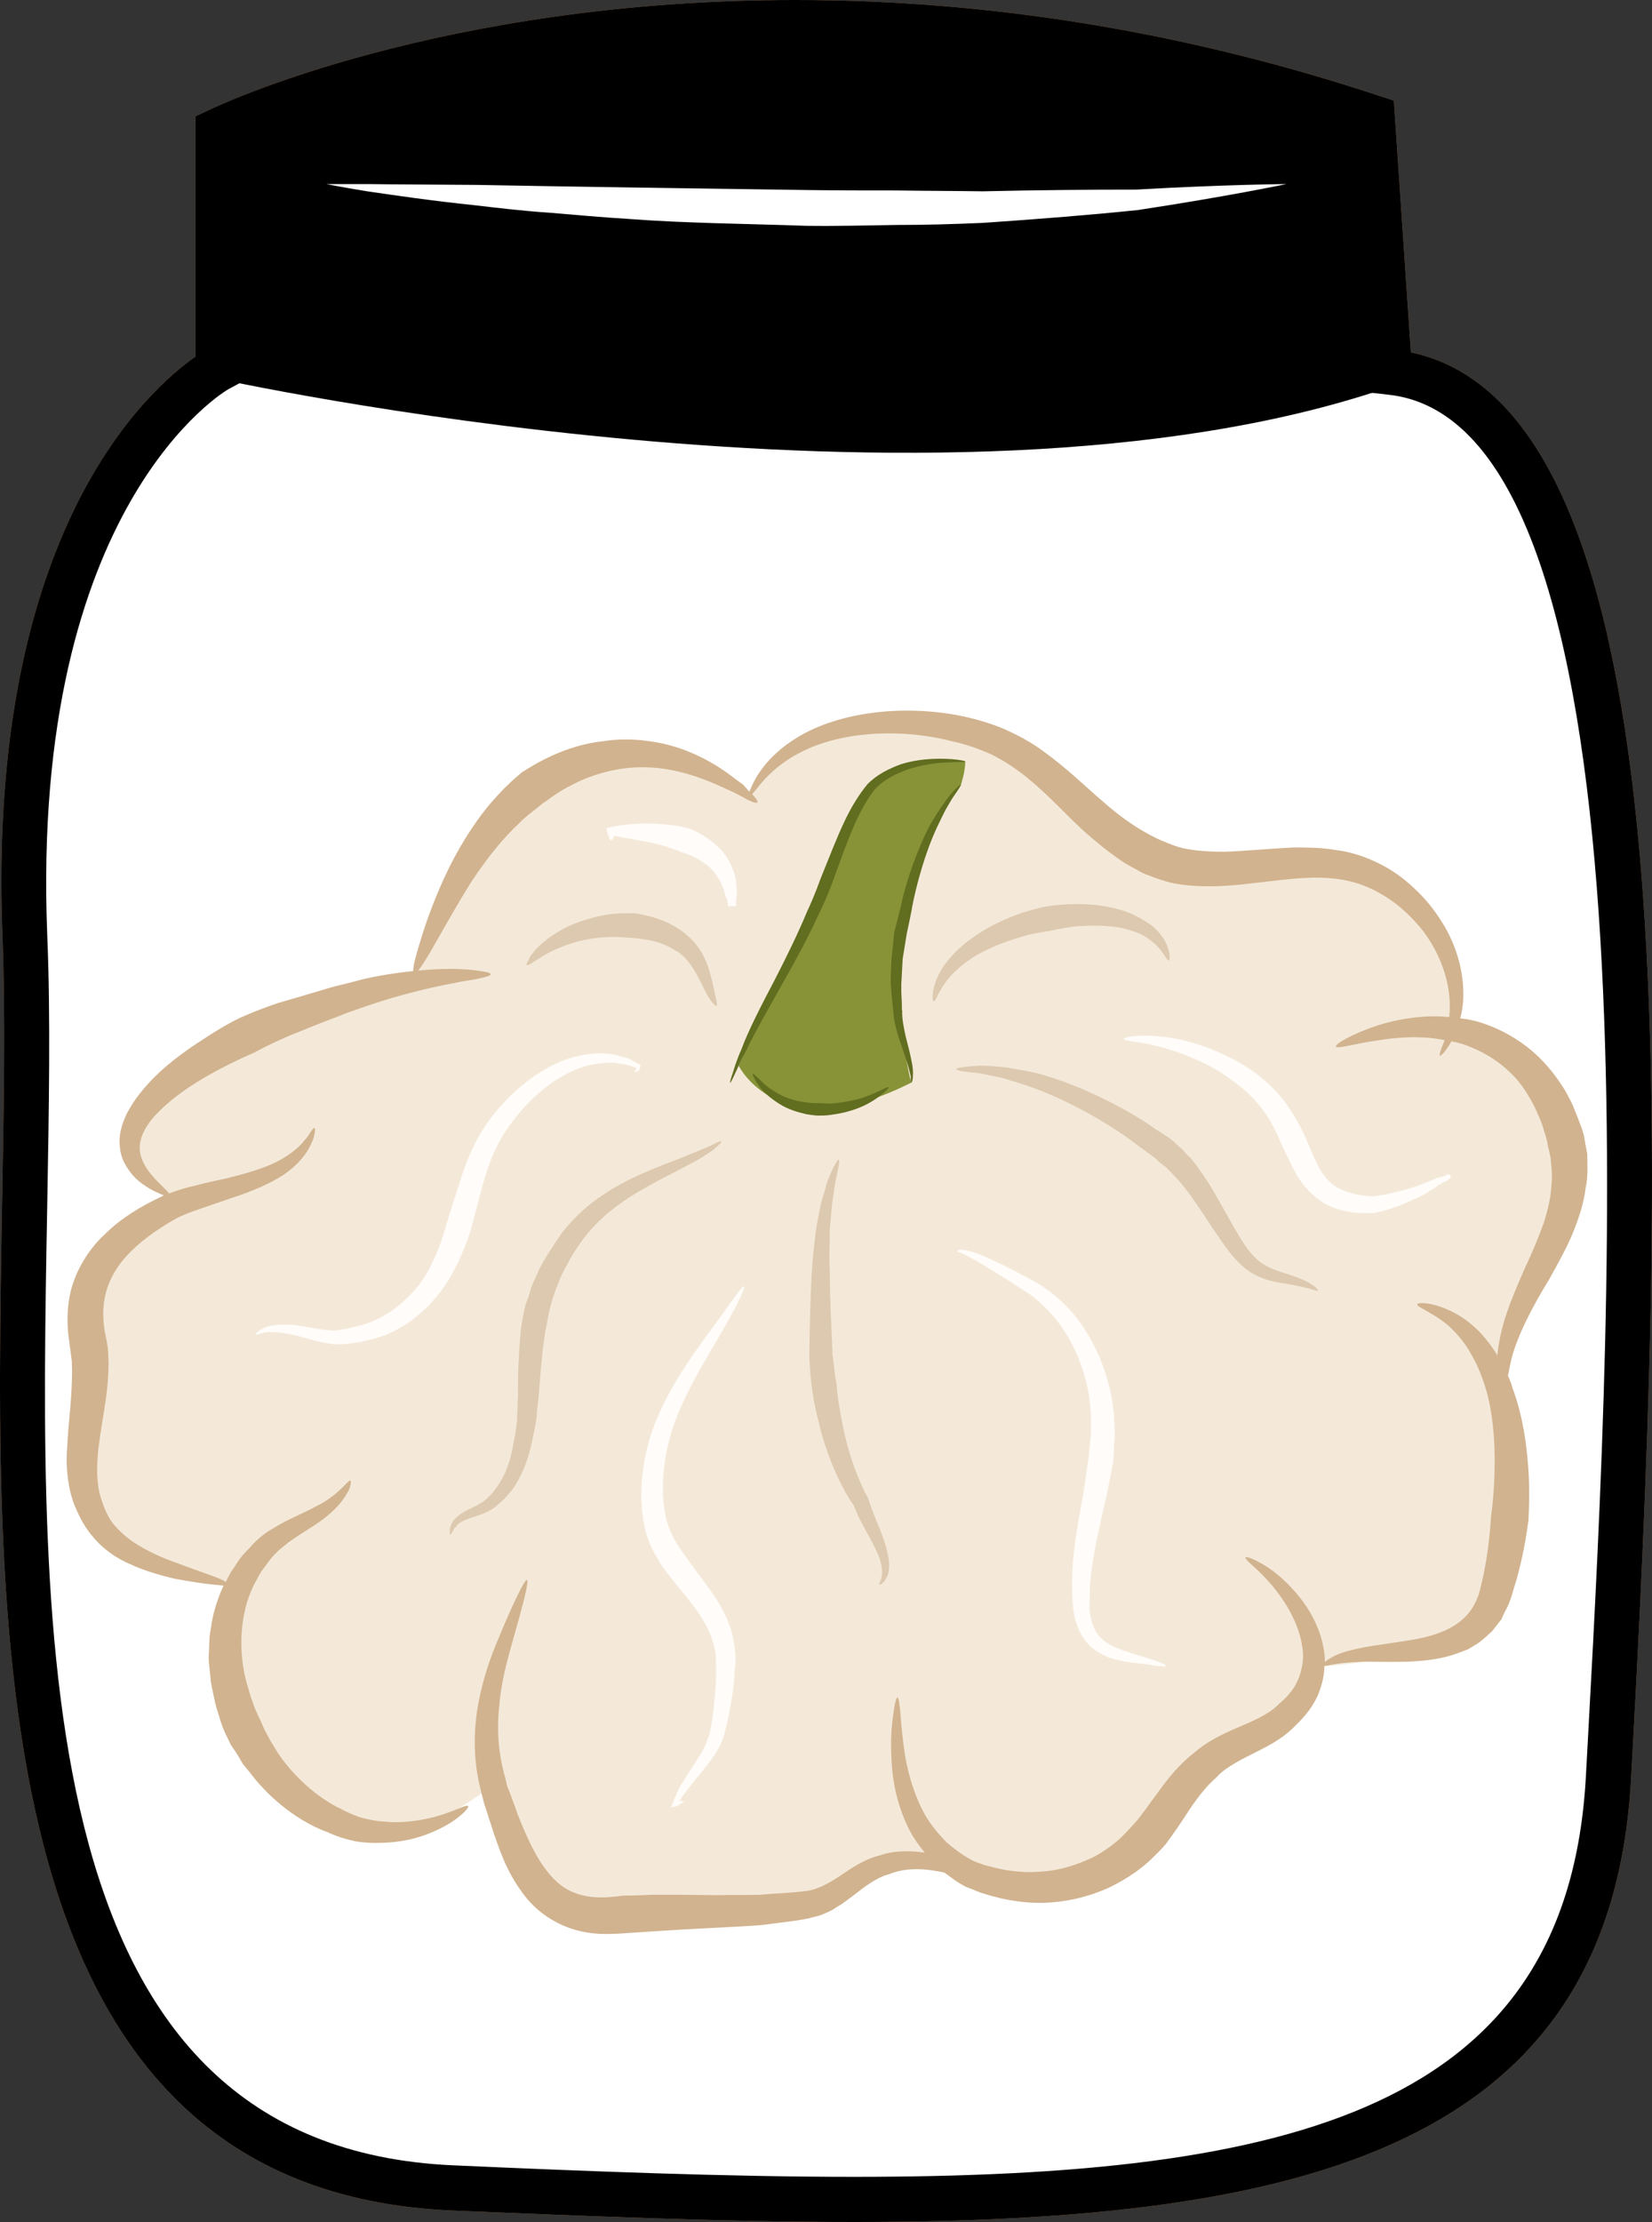 <?xml version="1.0" encoding="UTF-8" standalone="no"?>
<svg
   xmlns:dc="http://purl.org/dc/elements/1.1/"
   xmlns:cc="http://creativecommons.org/ns#"
   xmlns:rdf="http://www.w3.org/1999/02/22-rdf-syntax-ns#"
   xmlns:svg="http://www.w3.org/2000/svg"
   xmlns="http://www.w3.org/2000/svg"
   id="svg55"
   viewBox="0 0 3877.861 5215"
   style="clip-rule:evenodd;fill-rule:evenodd;image-rendering:optimizeQuality;shape-rendering:geometricPrecision;text-rendering:geometricPrecision"
   version="1.1"
   height="52.15mm"
   width="38.779mm"
   xml:space="preserve"><rect x="0" y="0" width="3877.861" height="5215" fill="#333333" stroke="none"/>
 <defs
   id="defs4">
  <style
   id="style2"
   type="text/css">
   <![CDATA[
    .fil3 {fill:black;fill-rule:nonzero}
    .fil7 {fill:#616D1F;fill-rule:nonzero}
    .fil6 {fill:#889338;fill-rule:nonzero}
    .fil1 {fill:#BA855A;fill-rule:nonzero}
    .fil5 {fill:#D1B38F;fill-rule:nonzero}
    .fil0 {fill:#DDC8B1;fill-rule:nonzero}
    .fil8 {fill:#DDC9AF;fill-rule:nonzero}
    .fil4 {fill:#F4E9D9;fill-rule:nonzero}
    .fil9 {fill:#FFFCF9;fill-rule:nonzero}
    .fil2 {fill:white;fill-rule:nonzero}
   ]]>
  </style>
 </defs>
 <g
   transform="translate(-8716.15,-11921)"
   id="Vrstva_x0020_1">
  <g
   id="_483634128">
   <path
   style="fill:#ddc8b1;fill-rule:nonzero"
   id="path7"
   d="m 11978,12794 c 713,70 570,2246 514,3296 -56,1050 -1126,1036 -2714,966 -1274,-56 -970,-1876 -1012,-2939 -42,-1064 445,-1330 445,-1330 v -560 c 0,0 1145,-549 2718,-31 z"
   class="fil0" />
   <path
   style="fill:#ba855a;fill-rule:nonzero"
   id="path9"
   d="m 9281,12262 v 557 l -28,15 c -4,2 -466,269 -426,1281 8,192 4,407 0,635 -19,1035 -40,2209 953,2253 314,14 645,27 940,27 1031,0 1678,-158 1719,-943 l 6,-110 c 54,-995 167,-3068 -473,-3130 l -44,-5 -41,-607 c -431,-138 -870,-208 -1304,-208 -698,0 -1181,183 -1302,235 z m 1439,4874 c -298,0 -630,-14 -944,-27 -1097,-49 -1073,-1331 -1055,-2361 4,-226 8,-440 1,-629 -38,-951 344,-1285 453,-1361 v -564 l 30,-14 c 22,-11 546,-259 1378,-259 457,0 918,75 1371,225 l 34,11 40,591 c 636,134 604,1736 523,3235 l -6,110 c -46,866 -763,1043 -1825,1043 z"
   class="fil1" />
   <path
   style="fill:#ffffff;fill-rule:nonzero"
   id="path11"
   d="m 11978,12794 c 713,70 570,2246 514,3296 -56,1050 -1126,1036 -2714,966 -1274,-56 -935,-1876 -977,-2939 -42,-1064 480,-1330 480,-1330 v -560 c 0,0 1110,-549 2683,-31 z"
   class="fil2" />
   <path
   style="fill:#000000;fill-rule:nonzero"
   id="path13"
   d="m 11967,12833 c -1043,353 -2749,-25 -2749,-25 l 12,-581 c 0,0 1131,-549 2703,-31 z"
   class="fil3" />
   <path
   style="fill:#ffffff;fill-rule:nonzero"
   id="path15"
   d="m 9482,12353 c 0,0 36,0 98,0 62,1 150,1 256,2 211,4 492,8 774,12 70,1 140,1 210,1 69,1 137,1 203,2 131,-3 254,-4 360,-4 210,-12 353,-13 353,-13 0,0 -138,29 -349,61 -106,11 -230,21 -362,30 -67,3 -135,5 -205,5 -69,1 -140,3 -211,2 -142,-5 -283,-6 -415,-16 -67,-4 -130,-10 -191,-15 -61,-4 -118,-11 -170,-17 -106,-11 -193,-24 -255,-33 -61,-10 -96,-17 -96,-17 z"
   class="fil2" />
   <path
   style="fill:#000000;fill-rule:nonzero"
   id="path17"
   d="m 9281,12262 v 557 l -28,15 c -4,2 -466,269 -426,1281 8,192 4,407 0,635 -19,1035 -40,2209 953,2253 314,14 645,27 940,27 1031,0 1678,-158 1719,-943 l 6,-110 c 54,-995 167,-3068 -473,-3130 l -44,-5 -41,-607 c -431,-138 -870,-208 -1304,-208 -698,0 -1181,183 -1302,235 z m 1439,4874 c -298,0 -630,-14 -944,-27 -1097,-49 -1073,-1331 -1055,-2361 4,-226 8,-440 1,-629 -38,-951 344,-1285 453,-1361 v -564 l 30,-14 c 22,-11 546,-259 1378,-259 457,0 918,75 1371,225 l 34,11 40,591 c 636,134 604,1736 523,3235 l -6,110 c -46,866 -763,1043 -1825,1043 z"
   class="fil3" />
  </g>
 </g>
 <g
   transform="translate(-8716.15,-11921)"
   id="Vrstva_x0020_1_0">
  <path
   style="fill:#f4e9d9;fill-rule:nonzero"
   id="path22"
   d="m 10482,13785 c 0,0 -490,-419 -784,414 l -350,121 c 0,0 -534,176 -235,402 l -23,52 c 0,0 -184,51 -163,350 22,298 -133,405 319,510 v 137 c 0,0 91,746 622,343 l 106,215 202,100 440,-39 115,-71 230,-31 223,63 236,-128 142,-176 153,-124 110,-92 c 0,0 328,-14 388,-155 0,0 74,-383 32,-535 -43,-152 233,-348 117,-602 0,0 -61,-212 -237,-211 0,0 63,-273 -265,-379 0,0 -309,99 -510,-74 -201,-173 -598,-460 -868,-90 z"
   class="fil4" />
  <path
   style="fill:#d1b38f;fill-rule:nonzero"
   id="path24"
   d="m 12442,14629 c -4,-20 -6,-32 -6,-33 0,-1 -1,-4 -2,-11 -1,-3 -2,-6 -3,-10 -1,-4 -3,-9 -5,-14 -4,-10 -8,-22 -14,-36 -5,-14 -13,-28 -21,-43 -19,-31 -44,-65 -78,-94 -34,-29 -76,-53 -121,-67 -15,-5 -31,-8 -48,-10 5,-20 8,-41 7,-65 -1,-50 -17,-110 -52,-164 -17,-27 -38,-53 -63,-76 -25,-24 -53,-44 -84,-59 -32,-16 -67,-27 -100,-31 -34,-6 -68,-6 -99,-6 -63,3 -119,9 -165,10 -45,0 -82,-4 -105,-11 -23,-7 -38,-15 -40,-15 -3,-2 -62,-24 -138,-92 -39,-33 -83,-77 -140,-118 -28,-21 -60,-38 -94,-53 -34,-14 -69,-24 -105,-31 -143,-27 -293,-4 -385,56 -46,29 -76,65 -91,92 -7,12 -11,23 -15,31 -4,-5 -9,-10 -15,-17 -9,-6 -19,-14 -30,-22 -44,-33 -111,-69 -187,-79 -38,-6 -78,-6 -114,0 -36,4 -69,14 -97,25 -55,22 -88,47 -90,47 -1,1 -8,7 -21,18 -6,6 -13,12 -21,20 -8,8 -16,17 -25,27 -36,40 -74,98 -104,158 -30,61 -53,123 -67,170 -11,35 -18,61 -18,74 -38,4 -78,10 -117,19 -19,5 -37,10 -55,14 -18,4 -35,10 -53,15 -33,10 -65,19 -92,27 -56,19 -92,36 -94,37 -2,1 -35,17 -80,47 -45,29 -105,70 -151,129 -12,15 -22,31 -31,48 -8,18 -15,37 -16,57 -1,19 2,39 10,55 8,16 18,29 28,39 21,19 41,29 55,35 4,2 8,4 11,4 -2,1 -3,2 -5,3 -49,23 -96,51 -134,89 -40,37 -67,85 -79,130 -11,44 -9,83 -6,109 2,13 3,23 4,30 1,5 1,8 1,9 0,0 1,3 1,8 1,4 2,12 2,20 1,18 0,44 -2,76 -2,33 -7,72 -9,116 -2,22 -2,45 1,70 3,25 8,50 19,75 l -1,-3 c 11,27 25,52 44,73 18,21 40,38 62,50 45,24 89,36 126,45 38,7 70,12 92,14 10,1 18,2 24,2 -15,33 -26,68 -30,102 -5,22 -3,44 -5,65 0,20 4,40 5,58 3,18 7,35 10,49 3,15 8,27 11,38 6,21 12,32 12,33 1,2 6,12 14,29 5,8 12,17 19,29 3,5 6,11 10,17 5,6 10,12 15,18 37,50 101,110 182,141 l -3,-2 c 22,11 44,18 67,23 22,4 44,5 66,4 42,-1 81,-10 112,-23 63,-25 93,-60 89,-63 -4,-6 -40,18 -99,30 -30,6 -65,10 -101,6 -18,-1 -36,-5 -54,-10 -17,-6 -33,-13 -49,-22 l -3,-1 c -63,-33 -113,-86 -142,-130 -3,-6 -7,-11 -10,-17 -4,-5 -6,-10 -9,-15 -5,-10 -10,-18 -13,-25 -6,-14 -10,-23 -11,-24 0,-2 -6,-11 -12,-28 -2,-8 -7,-18 -10,-30 -4,-13 -8,-26 -11,-40 -13,-59 -14,-142 21,-213 l 14,-26 c 5,-9 12,-16 17,-24 12,-17 25,-30 39,-41 29,-24 64,-42 92,-63 27,-20 47,-43 56,-60 6,-9 8,-16 9,-22 1,-5 1,-9 0,-9 -6,-3 -27,35 -84,62 -27,15 -63,28 -101,52 -19,11 -38,27 -52,44 -9,9 -17,17 -24,27 l -20,30 c -4,7 -8,15 -12,23 -5,-4 -14,-8 -25,-12 -21,-8 -51,-18 -85,-31 -35,-12 -75,-29 -110,-53 -17,-12 -33,-27 -46,-43 -12,-17 -20,-36 -26,-55 l -1,-3 c -11,-35 -10,-76 -6,-116 5,-39 12,-78 17,-112 5,-34 7,-64 7,-87 0,-11 -1,-20 -1,-27 0,-6 -1,-10 -1,-12 0,0 -1,-5 -2,-12 -1,-7 -3,-15 -5,-25 -3,-20 -6,-48 0,-79 6,-32 22,-66 51,-98 29,-32 69,-61 111,-85 19,-11 42,-19 65,-27 23,-8 47,-16 70,-24 46,-15 90,-33 123,-55 34,-23 56,-51 65,-74 6,-10 7,-20 8,-26 1,-6 1,-9 -1,-10 -1,0 -4,3 -7,7 -4,5 -7,13 -15,21 -12,16 -35,36 -67,52 -32,16 -74,28 -119,39 -23,5 -48,10 -73,17 -19,4 -39,10 -60,18 -3,-4 -7,-8 -13,-14 -11,-11 -26,-25 -39,-44 -12,-18 -21,-41 -15,-65 5,-24 22,-49 44,-70 44,-44 102,-78 146,-101 44,-23 76,-36 78,-37 1,-1 34,-19 83,-40 26,-10 56,-23 88,-35 16,-6 32,-12 49,-19 17,-6 35,-12 52,-18 68,-23 139,-40 192,-50 27,-6 49,-8 65,-12 16,-3 25,-7 25,-9 0,-4 -9,-6 -25,-8 -17,-3 -40,-5 -69,-5 -22,0 -48,1 -76,4 9,-12 22,-32 37,-59 25,-43 56,-100 90,-153 35,-53 75,-102 109,-133 8,-9 16,-15 23,-21 7,-6 14,-11 19,-15 11,-9 17,-14 18,-14 2,0 27,-23 71,-44 43,-22 107,-41 172,-38 65,2 129,25 176,47 12,6 23,10 32,15 9,5 18,9 24,13 14,7 23,10 25,7 2,-2 -2,-8 -12,-19 5,-6 12,-15 22,-27 19,-22 50,-51 93,-72 88,-46 228,-58 355,-25 33,7 63,18 92,31 28,14 54,31 78,50 48,38 89,83 128,120 40,37 78,66 107,85 15,9 28,15 36,20 9,5 15,7 15,7 3,0 20,9 54,18 33,8 79,11 130,8 51,-3 107,-12 165,-17 57,-5 116,-3 169,20 26,11 52,27 74,45 22,18 42,39 59,61 33,45 52,95 58,139 3,22 3,42 1,60 -20,-2 -40,-2 -59,-1 -42,3 -79,11 -110,21 -63,21 -99,44 -97,49 3,7 43,-7 104,-15 30,-5 66,-8 104,-6 16,1 31,3 47,6 -3,10 -7,18 -9,24 -2,7 -3,12 -2,13 2,0 4,-2 10,-8 4,-6 11,-14 17,-26 17,3 33,8 49,15 36,15 67,36 92,61 25,24 42,54 55,79 6,14 12,26 16,37 4,11 6,21 9,29 1,4 3,8 3,12 1,2 2,6 2,8 1,4 1,7 1,8 1,0 3,10 6,25 1,15 5,37 2,63 -1,27 -8,57 -18,89 -12,33 -26,68 -43,103 -16,37 -32,73 -44,109 -12,34 -19,70 -22,99 -6,-10 -12,-19 -19,-28 -22,-30 -49,-53 -75,-68 -53,-30 -93,-29 -94,-24 -2,7 35,18 74,51 19,18 39,40 54,69 16,27 28,60 37,93 17,68 18,140 16,194 -2,54 -8,91 -8,93 0,2 -2,43 -11,100 -3,15 -5,30 -9,46 -4,17 -7,33 -13,46 -12,29 -33,52 -63,68 -30,16 -68,25 -104,30 -36,6 -71,10 -102,16 -30,6 -56,13 -72,23 -7,4 -13,8 -16,11 0,-7 0,-14 -1,-21 -8,-60 -37,-107 -66,-141 -29,-34 -59,-57 -81,-69 -22,-13 -37,-17 -38,-15 -2,3 9,13 27,29 18,17 42,42 64,76 22,34 42,78 44,124 0,22 -5,45 -15,65 -10,21 -27,38 -45,53 v 1 l -2,1 c -47,44 -133,54 -196,112 l 3,-3 c -52,41 -79,86 -100,113 -20,29 -33,43 -33,45 -2,1 -10,12 -27,29 -15,17 -41,39 -76,58 -35,17 -80,33 -130,35 -25,2 -51,0 -77,-4 l -19,-4 -20,-5 c -7,-1 -13,-4 -20,-6 l -9,-3 c -3,-1 -3,-2 -7,-3 -24,-12 -45,-28 -65,-45 -18,-19 -35,-39 -48,-61 -25,-44 -39,-92 -47,-134 -7,-42 -10,-78 -12,-104 -2,-24 -4,-39 -7,-40 -3,0 -7,14 -10,40 -4,26 -7,63 -4,108 2,46 12,100 37,153 10,22 25,44 41,63 -31,-4 -68,-6 -104,6 h 1 c -37,8 -70,31 -98,50 -29,19 -55,33 -85,35 -33,4 -68,5 -101,8 -33,1 -66,0 -97,1 -30,0 -60,-1 -86,-1 -13,0 -25,0 -37,0 -12,0 -23,0 -33,0 -40,2 -65,2 -68,2 -2,0 -17,3 -42,4 -24,1 -57,-1 -88,-18 -32,-17 -61,-54 -85,-102 -12,-24 -23,-50 -34,-78 -4,-14 -10,-27 -15,-42 l -8,-20 -5,-21 c -16,-55 -20,-112 -14,-167 4,-54 18,-105 30,-148 25,-88 41,-147 35,-149 -5,-1 -32,53 -67,138 -18,42 -36,93 -47,152 -11,59 -12,125 2,188 l 6,25 6,23 c 5,14 9,29 14,43 9,29 19,58 31,87 12,28 27,55 45,79 18,25 41,46 66,61 49,30 97,35 128,35 32,0 50,-2 50,-2 5,0 93,-7 218,-13 32,-2 65,-3 100,-6 35,-5 70,-8 107,-15 10,-3 21,-5 30,-8 10,-4 20,-8 29,-13 8,-6 17,-10 25,-16 l 23,-17 c 28,-22 52,-40 79,-49 h 2 c 44,-19 92,-14 133,-5 13,9 25,19 39,27 3,2 9,5 13,7 l 11,4 c 7,3 14,6 22,9 l 23,7 23,6 c 31,7 62,11 92,11 61,0 118,-15 164,-36 45,-22 79,-47 100,-68 22,-21 34,-35 35,-37 1,-2 16,-21 35,-50 20,-30 44,-70 79,-101 l 3,-3 v 0 c 17,-19 45,-35 79,-52 33,-17 74,-35 107,-70 l -2,2 c 23,-22 44,-47 56,-78 8,-21 13,-42 13,-63 5,0 12,-2 23,-4 16,-3 41,-5 70,-6 29,0 64,1 103,0 38,-2 81,-5 125,-23 l 16,-6 c 5,-3 10,-6 15,-9 5,-3 10,-6 15,-10 l 14,-12 c 4,-4 9,-8 13,-12 l 11,-14 11,-14 c 2,-6 5,-11 7,-16 12,-21 17,-39 22,-57 6,-18 10,-34 14,-50 15,-62 19,-105 20,-108 0,-2 3,-42 1,-101 -3,-59 -11,-138 -39,-212 -2,-9 -6,-18 -10,-27 2,-12 5,-25 8,-39 14,-55 48,-121 89,-188 19,-34 39,-70 54,-105 15,-37 27,-73 31,-107 7,-33 4,-61 4,-82 z"
   class="fil5" />
  <path
   style="fill:#889338;fill-rule:nonzero"
   id="path26"
   d="m 10982,13708 c 0,0 -162,-33 -252,107 0,0 -201,436 -280,607 0,0 95,197 405,40 0,0 -23,-87 -22,-180 0,0 -9,-190 14,-239 23,-50 34,-185 125,-281 0,0 10,-29 10,-54 z"
   class="fil6" />
  <path
   style="fill:#616d1f;fill-rule:nonzero"
   id="path28"
   d="m 10982,13708 c 0,3 -30,0 -74,5 -21,3 -47,8 -72,18 -25,10 -51,24 -69,46 -34,45 -55,102 -71,144 -16,43 -26,72 -27,74 -1,2 -12,34 -34,78 -21,46 -52,104 -84,160 -32,57 -64,113 -85,157 -12,21 -19,40 -25,52 -6,13 -10,21 -11,20 -1,0 1,-8 6,-22 4,-13 10,-33 20,-55 17,-46 47,-104 77,-161 30,-58 58,-116 77,-162 21,-45 31,-76 32,-78 1,-2 12,-30 29,-72 18,-43 40,-100 81,-150 22,-23 51,-37 78,-47 28,-9 55,-12 77,-13 46,-2 76,5 75,6 z"
   class="fil7" />
  <path
   style="fill:#616d1f;fill-rule:nonzero"
   id="path30"
   d="m 10855,14462 c -1,0 -1,-5 -1,-15 -2,-9 -5,-21 -10,-37 -5,-15 -11,-33 -18,-53 -6,-19 -12,-41 -13,-64 v 1 c -2,-22 -5,-45 -6,-66 0,-22 1,-41 2,-59 4,-33 6,-57 6,-58 0,-2 7,-28 17,-67 l -1,2 c 12,-55 38,-132 69,-190 8,-14 17,-28 25,-40 8,-11 15,-22 22,-30 14,-16 24,-25 25,-24 1,1 -6,12 -18,29 -6,9 -12,20 -19,32 -6,12 -13,26 -20,41 -27,58 -48,134 -58,187 v 1 c -7,37 -13,62 -13,64 0,1 -4,24 -9,56 -1,16 -2,35 -3,56 -1,20 1,41 1,63 l 1,2 c -1,19 4,41 8,60 5,20 10,38 13,54 4,17 5,30 4,40 0,10 -3,16 -4,15 z"
   class="fil7" />
  <path
   style="fill:#616d1f;fill-rule:nonzero"
   id="path32"
   d="m 10802,14473 c 1,1 -6,9 -19,19 -14,11 -32,22 -53,30 -21,8 -43,13 -60,15 -17,3 -29,2 -29,2 -1,1 -14,0 -32,-3 -18,-4 -43,-11 -63,-24 -21,-13 -40,-29 -50,-45 -10,-14 -14,-25 -13,-26 2,-1 10,8 22,19 11,12 30,24 50,34 20,9 42,13 58,15 17,2 28,1 28,1 1,0 12,1 27,1 15,-1 35,-4 56,-9 20,-4 39,-13 53,-19 14,-7 24,-12 25,-10 z"
   class="fil7" />
  <path
   style="fill:#ddc9af;fill-rule:nonzero"
   id="path34"
   d="m 11810,14950 c -2,2 -8,-1 -21,-5 -13,-3 -31,-7 -53,-11 -23,-3 -52,-8 -81,-25 -27,-16 -50,-44 -68,-70 -36,-51 -68,-105 -97,-139 -7,-9 -14,-16 -20,-22 -6,-7 -12,-12 -16,-17 -11,-8 -17,-13 -17,-13 -1,-1 -5,-5 -12,-11 -8,-6 -19,-14 -33,-24 l -2,-1 c -53,-43 -155,-104 -249,-138 -24,-9 -47,-15 -68,-22 -22,-5 -41,-9 -57,-12 -33,-3 -55,-6 -55,-10 -1,-3 21,-6 56,-8 18,0 38,2 61,4 23,4 48,8 73,14 102,27 212,85 272,127 -1,0 -2,-1 -2,-1 16,10 29,19 39,25 8,7 14,11 14,12 1,1 8,7 19,17 5,6 11,13 19,20 6,8 14,17 20,27 31,41 58,97 90,150 15,26 31,49 51,65 21,16 46,23 68,30 22,7 41,15 53,23 12,7 17,14 16,15 z"
   class="fil8" />
  <path
   style="fill:#ddc9af;fill-rule:nonzero"
   id="path36"
   d="m 10780,15640 c -1,-2 4,-8 6,-20 2,-11 0,-29 -8,-49 -9,-20 -21,-43 -35,-68 -7,-13 -14,-26 -20,-42 -1,-1 -2,-5 -2,-4 0,-1 0,-1 0,-1 l -1,-2 -7,-10 -12,-20 c -31,-56 -52,-117 -63,-165 -12,-46 -16,-79 -16,-81 0,-1 -1,-10 -3,-25 -1,-8 -1,-17 -2,-28 0,-5 -1,-11 -1,-17 0,-3 0,-4 0,-11 0,-3 0,-6 0,-9 1,-51 2,-118 6,-185 2,-34 6,-67 10,-99 6,-31 10,-60 19,-84 3,-12 6,-24 10,-33 4,-10 8,-19 11,-25 7,-13 11,-21 13,-19 2,1 1,9 -2,23 -1,7 -3,15 -5,25 -2,10 -4,21 -5,33 -5,24 -6,53 -9,83 0,31 -2,64 0,97 0,66 4,133 6,183 0,4 0,7 0,10 0,3 0,5 1,7 1,5 1,10 2,16 1,10 2,19 3,26 2,15 4,24 4,24 0,2 2,33 11,79 8,44 22,102 47,156 l 9,20 6,10 1,3 c 1,2 1,3 2,5 l 2,6 c 4,13 9,26 15,40 11,26 21,52 26,75 6,24 6,47 -2,60 -7,14 -15,17 -17,16 z"
   class="fil8" />
  <path
   style="fill:#ddc9af;fill-rule:nonzero"
   id="path38"
   d="m 9772,15523 c 0,0 -1,-3 0,-7 0,-4 0,-11 4,-18 2,-4 4,-9 9,-13 4,-4 8,-8 13,-11 10,-7 22,-12 34,-18 11,-6 22,-12 32,-23 5,-4 10,-10 14,-16 5,-6 9,-12 13,-19 16,-26 26,-59 31,-93 4,-17 6,-35 8,-52 v -7 c 0,-1 0,-1 0,-1 v -4 l 1,-13 c 0,-9 0,-17 1,-26 0,-34 0,-66 2,-94 1,-28 4,-52 5,-69 3,-17 5,-28 5,-29 0,-1 2,-12 7,-31 4,-8 7,-19 11,-32 3,-12 11,-26 17,-40 6,-15 15,-29 24,-44 10,-15 20,-31 31,-47 24,-31 54,-61 88,-84 67,-48 144,-74 197,-95 27,-11 49,-20 65,-27 15,-8 24,-12 25,-10 2,2 -6,9 -19,20 -14,10 -35,24 -62,37 -51,28 -123,60 -181,108 -29,24 -54,51 -73,80 -10,14 -19,29 -26,43 -8,15 -16,28 -20,42 -22,51 -26,89 -27,91 0,2 -2,11 -5,26 -2,16 -6,38 -8,65 -3,27 -5,58 -8,93 -1,9 -2,17 -3,26 l -1,13 v 3 c 0,2 -1,4 -1,6 l -1,6 c -3,18 -7,36 -11,54 -8,37 -23,74 -44,104 -6,7 -12,14 -18,21 -6,6 -13,11 -19,17 -13,11 -29,18 -41,22 -27,9 -46,14 -54,27 -6,4 -7,10 -10,14 -2,3 -3,5 -5,5 z"
   class="fil8" />
  <path
   style="fill:#ddc9af;fill-rule:nonzero"
   id="path40"
   d="m 9953,14186 c -2,-1 0,-5 4,-12 2,-7 9,-16 18,-26 19,-20 48,-41 82,-56 33,-14 69,-23 97,-26 27,-3 47,-1 48,-2 1,0 18,2 41,8 25,7 57,19 85,43 l -2,-1 c 20,15 35,36 44,56 10,20 14,39 18,55 4,17 7,31 9,40 2,9 3,16 1,17 -1,1 -6,-3 -13,-12 -6,-8 -13,-21 -20,-36 -14,-29 -35,-68 -63,-82 l -2,-1 c -23,-15 -49,-22 -69,-25 -19,-3 -33,-4 -34,-4 0,1 -16,-2 -40,-2 -24,0 -55,3 -86,11 -31,9 -60,21 -81,34 -10,7 -19,12 -25,16 -6,4 -10,6 -12,5 z"
   class="fil8" />
  <path
   style="fill:#ddc9af;fill-rule:nonzero"
   id="path42"
   d="m 11460,14175 c -5,2 -11,-18 -31,-37 -10,-9 -23,-19 -38,-26 -16,-6 -34,-12 -53,-15 -37,-5 -75,-4 -104,-1 -29,4 -48,9 -50,9 -1,1 -23,3 -53,10 -31,8 -71,21 -108,40 -37,19 -69,46 -87,71 -18,25 -24,46 -28,45 -4,0 -6,-24 9,-57 14,-32 46,-68 85,-94 37,-27 80,-45 114,-57 33,-10 57,-15 58,-15 2,0 23,-4 56,-5 33,-1 76,1 118,14 21,6 41,16 58,27 19,11 32,26 41,39 18,29 16,52 13,52 z"
   class="fil8" />
  <path
   style="fill:#fffcf9;fill-rule:nonzero"
   id="path44"
   d="m 9316,15053 c -1,-1 6,-10 22,-16 17,-7 42,-9 71,-6 29,4 63,12 94,13 2,0 4,0 5,-1 l 6,-1 13,-2 c 9,-1 17,-4 26,-6 8,-1 17,-5 25,-7 8,-3 16,-6 24,-10 32,-15 59,-38 82,-62 22,-24 38,-50 49,-75 23,-49 31,-87 32,-89 1,-2 11,-36 27,-85 8,-26 18,-56 33,-89 15,-32 36,-65 61,-94 50,-58 118,-108 185,-123 34,-9 66,-8 91,-3 12,4 24,6 33,10 8,5 16,9 22,12 l 3,2 -1,3 c 0,2 -1,5 -2,8 -2,3 -5,4 -6,4 -1,-1 -3,2 -3,2 -1,-1 -1,-1 -1,-2 0,0 -1,0 0,-2 0,-1 1,-2 1,-2 2,-2 2,-2 2,-3 0,-1 0,-3 0,-5 1,0 2,2 3,4 -7,-2 -14,-4 -23,-7 -9,-3 -20,-3 -31,-6 -23,0 -51,2 -80,12 -58,20 -116,68 -158,124 -22,28 -38,57 -50,86 -12,30 -20,58 -27,84 -13,50 -22,85 -23,87 -1,2 -11,41 -40,96 -28,55 -85,121 -162,151 -10,3 -19,7 -29,9 -10,2 -20,5 -29,7 -10,1 -20,3 -29,4 l -14,1 h -7 c -3,1 -7,0 -9,0 -39,-4 -70,-16 -97,-22 -27,-6 -48,-8 -64,-6 -15,2 -23,7 -25,5 z"
   class="fil9" />
  <path
   style="fill:#fffcf9;fill-rule:nonzero"
   id="path46"
   d="m 10321,16149 c 0,1 -2,2 -5,4 -2,1 -3,2 -6,4 -2,2 -5,4 -11,4 l -8,2 4,-9 c 2,-7 6,-15 10,-24 4,-10 9,-21 17,-31 12,-22 31,-46 45,-72 3,-7 7,-13 9,-21 3,-7 6,-15 7,-21 3,-17 6,-33 8,-51 1,-18 4,-35 5,-53 l 1,-26 c 0,-9 0,-17 0,-26 2,-66 -36,-118 -67,-157 -32,-38 -54,-67 -55,-69 -1,-1 -8,-11 -19,-30 -11,-19 -25,-48 -30,-86 -12,-72 0,-169 39,-252 38,-84 92,-154 131,-208 39,-53 62,-89 67,-87 3,2 -15,42 -48,99 -33,58 -81,132 -112,212 -31,80 -37,166 -25,226 6,29 18,52 27,67 10,16 17,25 18,26 1,2 19,27 50,69 16,21 34,47 49,80 7,16 13,34 16,53 4,19 6,40 4,57 -1,10 -2,19 -2,29 l -3,27 c -2,19 -6,37 -9,55 -3,18 -8,35 -12,53 -6,20 -14,34 -24,49 -19,28 -39,49 -54,69 -8,9 -14,19 -20,26 -5,8 -10,16 -13,22 -2,-3 -4,-6 -6,-8 5,0 11,-2 15,-3 5,0 7,1 7,1 z"
   class="fil9" />
  <path
   style="fill:#fffcf9;fill-rule:nonzero"
   id="path48"
   d="m 11453,15831 c -1,2 -10,1 -27,-1 -16,-3 -39,-5 -68,-9 -14,-3 -30,-6 -46,-13 -17,-8 -34,-18 -47,-35 -13,-16 -21,-36 -26,-56 -5,-20 -5,-40 -6,-60 -3,-79 13,-156 23,-213 10,-56 13,-94 15,-96 0,-2 1,-12 3,-30 1,-9 2,-19 3,-32 0,-12 0,-25 0,-40 -1,-58 -20,-137 -63,-202 -21,-33 -49,-61 -77,-83 -32,-21 -62,-40 -88,-56 -51,-32 -89,-52 -85,-43 0,-1 -2,-7 4,-8 6,-1 13,1 23,3 17,4 42,15 69,28 29,14 60,30 94,49 35,22 68,51 94,86 52,70 78,156 83,223 1,16 2,31 2,45 -1,13 -2,25 -2,35 -1,19 -2,32 -2,32 -2,2 -7,43 -21,100 -12,56 -31,130 -34,202 1,18 -2,37 1,52 3,17 8,33 16,45 16,24 46,36 73,44 26,9 49,15 65,21 16,5 24,10 24,12 z"
   class="fil9" />
  <path
   style="fill:#fffcf9;fill-rule:nonzero"
   id="path50"
   d="m 12111,14678 c 0,-1 2,-1 6,-1 0,0 2,1 3,2 1,1 3,3 1,5 0,3 -1,3 -2,3 -3,3 -5,4 -8,6 -6,2 -12,6 -19,10 -5,5 -15,10 -24,16 -9,6 -20,12 -32,16 -6,3 -11,6 -17,8 -6,3 -13,5 -19,8 -7,2 -13,4 -20,7 -6,2 -14,4 -21,6 l -10,2 c -2,1 -5,2 -8,2 h -6 -23 c -31,-1 -63,-8 -91,-25 -27,-17 -46,-41 -59,-61 -23,-41 -33,-68 -35,-69 0,-1 -4,-8 -9,-21 -5,-12 -14,-29 -24,-47 -12,-18 -27,-38 -47,-57 -19,-18 -43,-35 -68,-52 -51,-30 -107,-51 -151,-61 -43,-10 -74,-11 -74,-16 -1,-3 30,-10 78,-6 47,3 109,19 167,48 29,14 56,31 81,52 23,19 43,41 58,62 29,43 41,73 42,74 1,1 12,31 29,66 9,18 21,35 38,48 18,12 42,20 68,24 l 20,2 c 4,0 4,0 7,0 l 10,-2 c 6,-1 13,-2 19,-3 7,-2 13,-3 20,-5 6,-1 12,-3 18,-4 6,-2 12,-4 17,-5 12,-4 23,-7 31,-11 10,-4 19,-7 27,-11 9,-4 17,-5 23,-7 3,0 5,0 7,-1 l 1,1 c 1,0 1,1 1,1 2,1 -1,0 -1,1 -1,1 0,0 -1,0 -2,-2 -4,-4 -3,-5 z"
   class="fil9" />
  <path
   style="fill:#fffcf9;fill-rule:nonzero"
   id="path52"
   d="m 10151,13893 c -4,0 -6,-8 -10,-21 l -1,-8 11,-2 c 25,-6 71,-10 111,-7 20,1 39,3 53,6 14,3 23,6 23,6 1,1 11,4 24,12 14,8 32,21 49,39 16,19 27,43 32,65 1,12 3,26 3,36 -1,10 -2,6 -2,29 h -19 c 0,-23 4,-18 8,-22 5,-2 7,-5 8,-4 1,1 1,7 1,10 0,4 0,-7 2,16 h -19 c -2,-23 -4,-17 -6,-25 -2,-8 -6,-19 -9,-27 -8,-17 -20,-33 -33,-44 -14,-10 -28,-19 -39,-23 -12,-5 -19,-7 -20,-7 -1,0 -7,-4 -18,-7 -11,-4 -27,-10 -45,-14 -35,-8 -79,-14 -104,-20 3,-3 7,-7 9,-9 -2,13 -6,21 -9,21 z"
   class="fil9" />
 </g>
</svg>